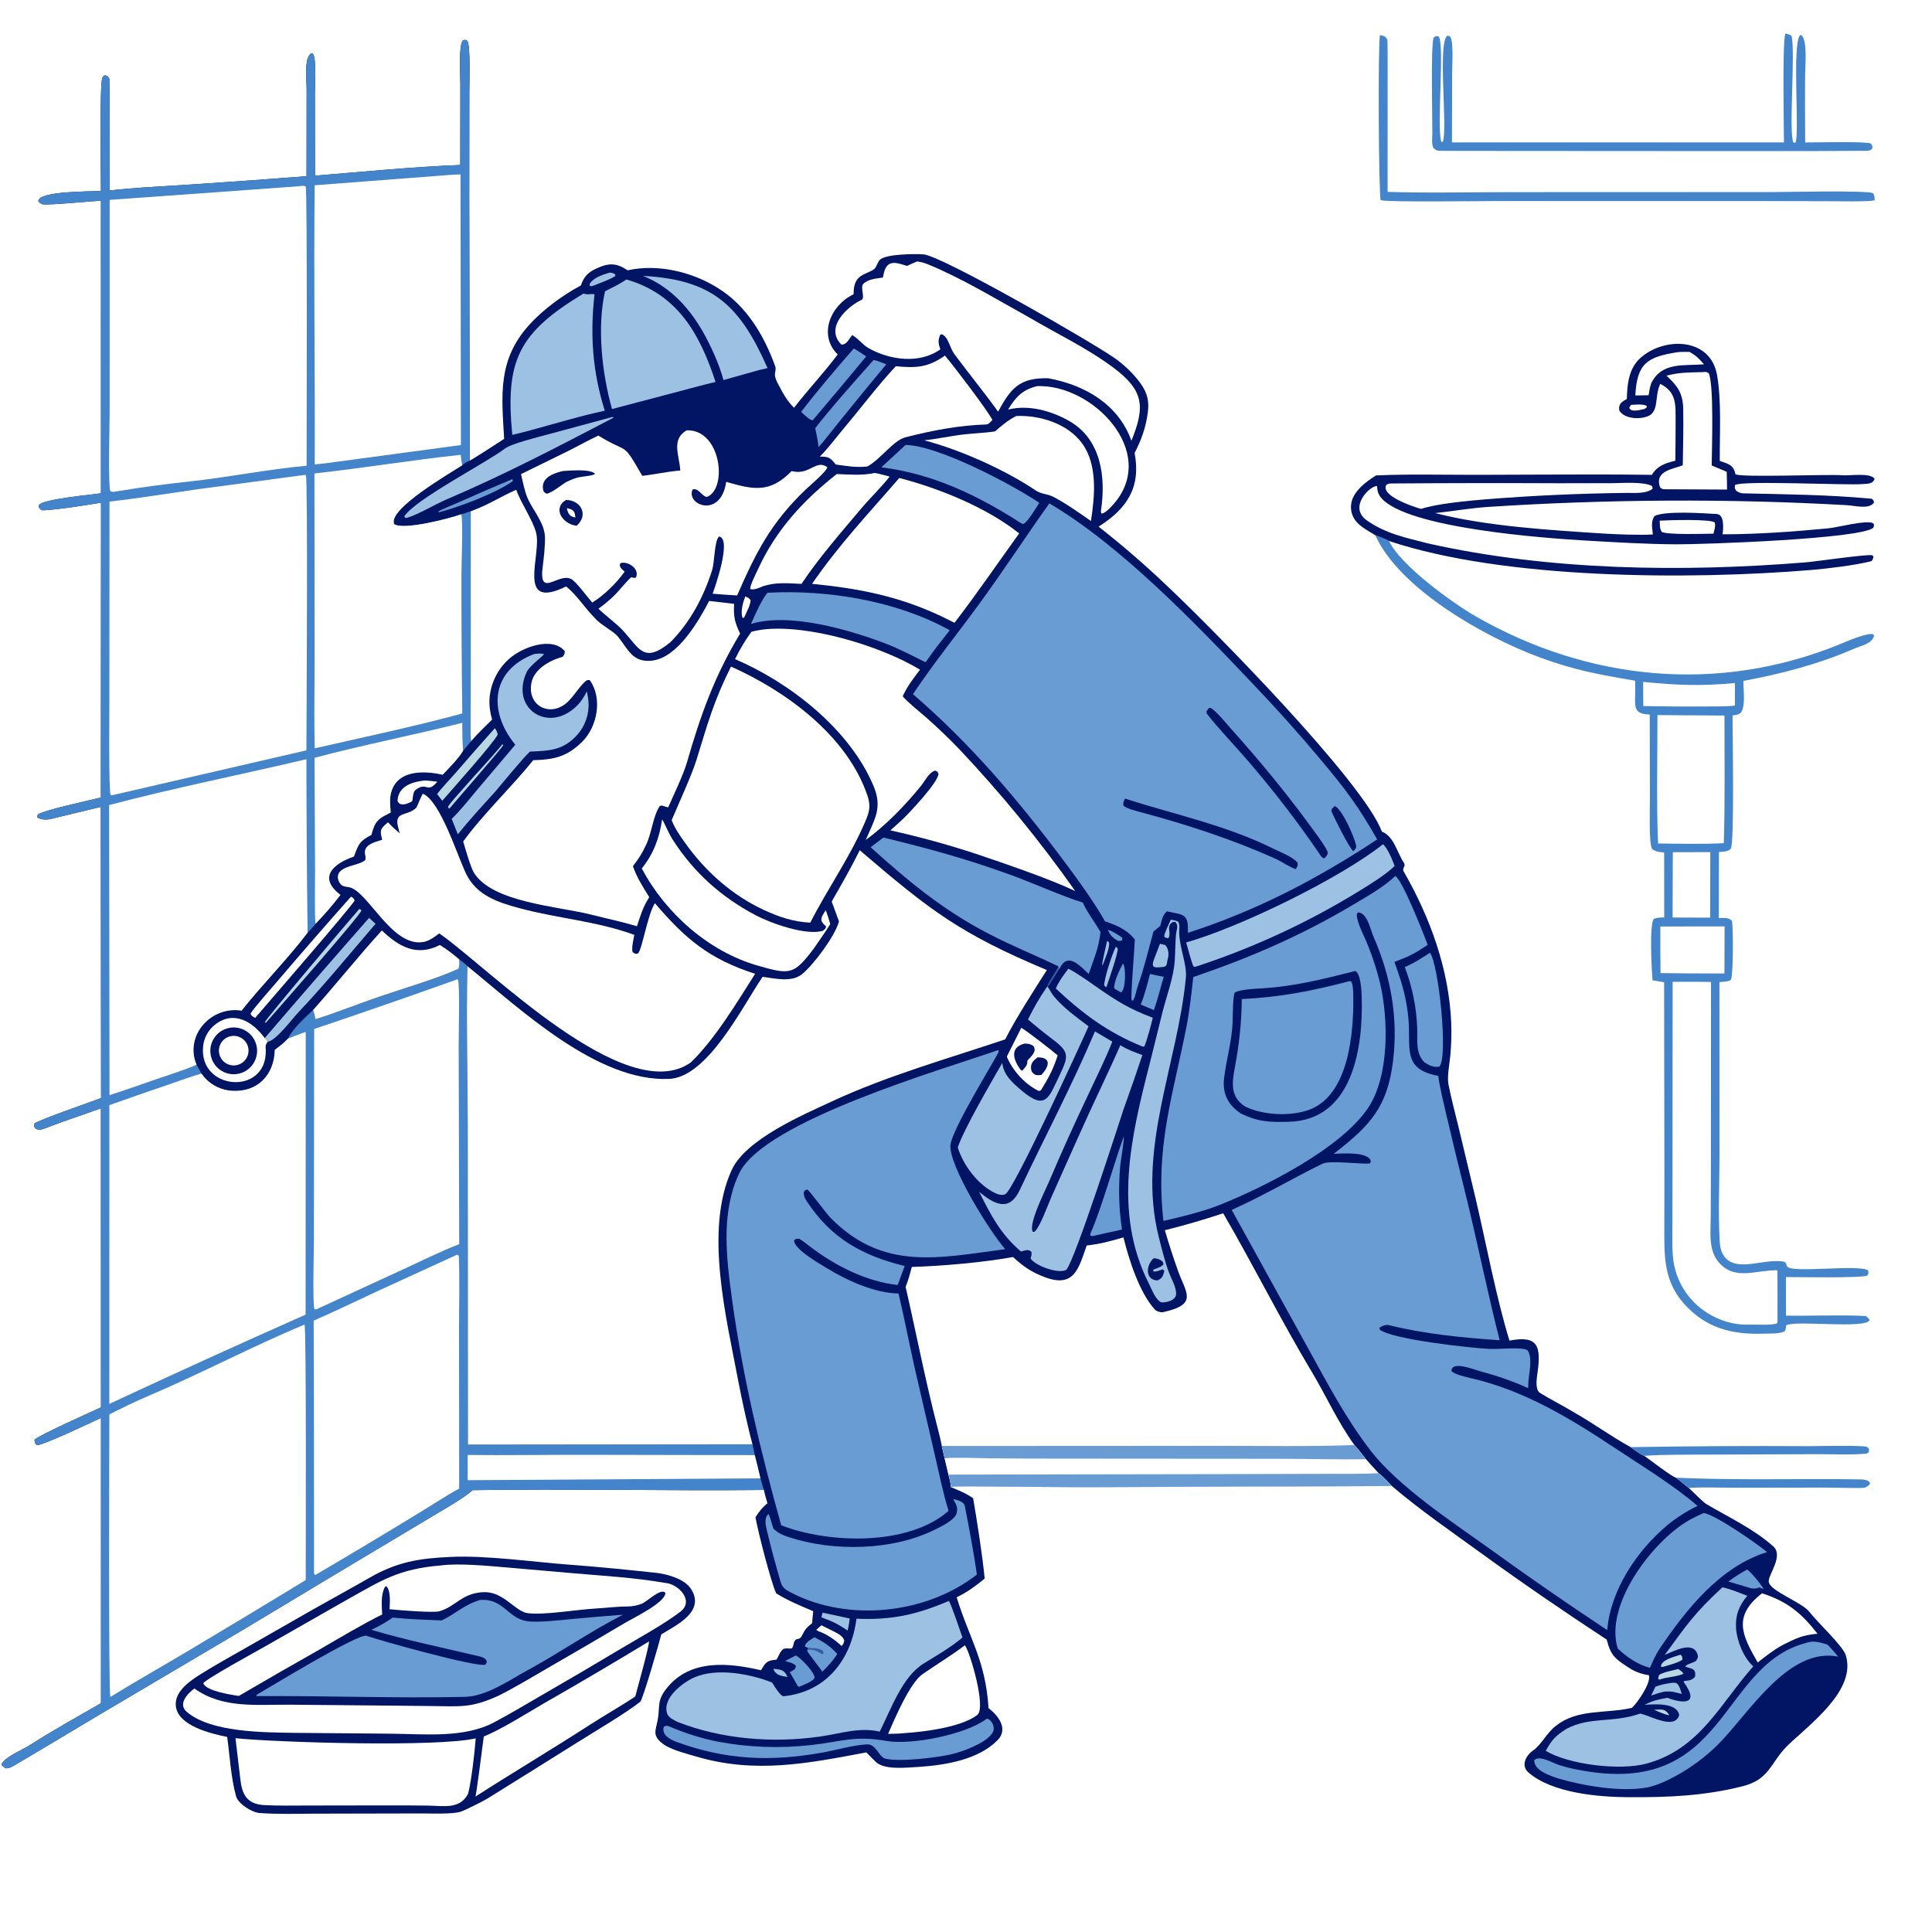 <?xml version="1.0" encoding="utf-8" ?><svg xmlns="http://www.w3.org/2000/svg" xmlns:xlink="http://www.w3.org/1999/xlink" width="1024" height="1024" viewBox="0 0 1024 1024"><path fill="white" d="M0 0L1024 0L1024 1024L0 1024L0 0Z"/><path fill="#021464" d="M243.951 87.449L243.999 44.513C244.007 40.116 242.958 24.077 245.324 21.434C246.986 21.002 246.209 20.91 247.731 21.733C249.485 24.56 248.749 44.534 248.752 49.024L248.71 104.251L248.954 244.204C255.139 240.509 261.16 236.53 267.204 232.606C265.881 209.413 263.642 190.869 280.447 172.254C287.82 164.088 298.123 156.517 307.863 151.299C309.647 146.296 311.771 144.263 316.584 142.09C323.15 139.126 327.066 139.547 332.651 143.276C348.433 139.762 366.464 143.949 380.192 152.482C395.664 161.881 405.038 177.87 411.016 194.51C411.202 195.393 410.972 196.748 410.804 197.596C410.369 199.784 411.773 202.352 412.791 204.271C415.123 208.666 417.264 212.646 420.86 216.13C428.351 206.402 436.607 197.724 444 187.879C433.482 177.531 440.236 161.745 452.41 155.99C452.425 152.945 452.772 149.613 455.036 147.323C457.104 145.231 460.675 144.444 463.114 142.778C464.771 141.648 464.959 138.836 466.598 137.503C470.139 134.623 484.572 134.504 489.373 134.813C499.114 135.439 578.732 181.319 590.954 189.92C595.397 193.077 599.399 196.814 602.852 201.032C607.273 206.486 609.266 211.029 608.406 218.212C607.453 226.171 605.03 233.018 601.367 240.087C604.817 258.282 597.336 269.642 582.255 279.127C595.067 289.158 607.374 299.817 619.13 311.066C642.54 333.13 722.432 414.12 732.446 440.791C738.823 443.244 740.445 451.79 743.966 457.085C745.489 459.374 742.713 460.038 744.123 462.172C758.066 486.406 768.006 513.878 769.17 542.037C769.38 547.742 769.234 553.455 768.732 559.142C768.299 563.97 766.881 570.545 767.742 574.883C769.207 582.264 771.224 589.912 773.024 597.238L782.043 634.965C787.615 658.693 793.013 687.755 800.047 710.55C815.4 707.56 816.76 713.791 814.954 727.304C814.611 729.875 813.452 735.855 815.923 738.083C821.779 741.752 828.123 744.847 834.036 748.456C844.019 754.067 854.467 761.7 864.291 767.011C866.029 768.31 869.504 770.927 871.484 771.621C874.505 773.692 886.119 782.753 888.35 783.222L895.068 788.654C897.199 790.483 902.544 796.099 904.323 797.148C916.162 804.147 929.464 810.332 939.766 819.523C945.636 824.584 936.978 834.788 937.473 838.388C938.164 843.409 955.211 849.225 959.09 854.42C962.677 859.223 976.616 872.233 978.208 877.048C984.419 895.825 958.689 914.228 947.187 925.427C938.16 934.617 937.864 943.099 923.775 946.706C903.396 951.885 884.134 952.678 862.911 952.552C847.242 952.46 822.807 950.409 810.153 939.498C805.91 935.839 808.736 930.389 812.644 927.743C816.79 924.936 820.317 917.782 824.711 914.717C836.212 905.492 851.49 908.399 864.968 905.184C868.044 902.325 875.228 891.846 873.962 887.907C870.343 887.346 866.81 886.176 863.75 884.197C855.899 879.119 853.822 877.64 851.593 869.023C828.88 854.148 806.803 839 784.822 823.059C769.055 811.624 752.535 800.262 737.715 787.623L575.37 788.223L526.3 787.933C521.844 787.903 507.375 787.48 503.968 788.175C508.309 790.049 511.865 791.364 515.776 794.097C517.789 805.691 520.814 825.08 521.893 836.675C516.912 840.771 512.875 843.723 507.055 846.606C513.874 868.809 522.299 879.784 523.951 905.364C529.055 909.194 534.569 916.334 528.817 922.24C518.621 932.71 501.121 935.526 487.191 936.48C480.404 936.816 468.658 938.348 464.017 933.672C462.618 932.263 460.554 930.255 459.166 928.805C428.487 934.588 400.496 940.208 369.527 931.136C363.937 929.498 357.596 927.996 352.467 925.054C345.159 920.088 347.544 917.545 348.629 911.395C349.909 904.134 347.989 901.398 353.602 894.519C366.104 879.201 386.304 881.337 403.323 885.257C405.942 881.039 406.226 880.145 411.569 879.638C412.903 877.5 413.308 875.458 415.231 873.962C417.914 873.194 419.412 874.355 419.974 873.31C421.202 871.029 420.147 870.602 421.922 868.924C423.518 868.572 424.275 868.535 425.058 866.906C426.643 863.61 427.601 862.563 430.44 860.305C430.625 858.218 430.782 856.034 431.025 853.963C424.761 851.345 417.031 848.113 411.389 844.493C408.638 838.658 401.544 811.054 400.431 804.134C402.361 801.218 403.938 799.031 406.757 796.793C406.299 795.083 405.16 791.294 404.895 789.717C353.433 790.241 301.272 788.99 249.829 789.823L250.227 790.056C245.741 794.029 235.536 799.849 229.841 803.248C195.892 823.51 161.901 843.891 128.039 864.276L57.073 906.214C40.912 915.784 24.762 925.602 8.554 935.121C6.888 936.099 4.938 937.36 3.05 937.233C2.326 936.79 0.402 935.672 0.943 934.777C3.29 930.891 11.949 927.398 15.472 925.161C27.958 917.233 40.772 910.059 53.538 902.733L53.535 751.49C48.879 753.712 22.415 766.224 19.572 765.966C18.422 764.895 18.576 764.8 18.251 763.207C19.464 761.199 49.377 747.869 53.532 745.932L53.496 587.4C43.437 591.077 33.209 594.342 23.245 598.264C21.745 598.855 20.372 598.958 18.912 598.237C17.892 596.632 18.144 597.489 18.155 595.565C20.774 593.479 48.084 584.141 53.577 582L53.437 427.664C44.636 429.743 35.815 431.939 27.018 434.039C24.608 434.614 21.762 434.533 19.607 433.14L20.074 431.661C23.693 429.309 47.783 424.129 53.473 422.704L53.556 266.43C43.961 267.96 33.198 269.798 23.433 270.448C21.748 270.561 21.561 270.059 20.734 269.116C20.619 268.522 20.34 268.117 20.757 267.599C23.288 264.449 48.195 262.262 53.522 261.469L53.508 106.419C44.231 106.853 34.473 108.128 25.137 108.353C22.378 108.419 21.918 108.381 20.322 106.725C19.933 101.154 48.494 101.525 53.508 101.232C53.508 92.928 52.762 45.028 54.189 41.468C54.624 40.383 54.837 40.319 55.842 39.868L57.178 40.541C57.437 40.94 57.695 41.337 57.953 41.736C58.279 58.315 58.136 85.382 58.134 100.972C70.903 99.421 86.892 98.723 99.819 97.875C120.714 96.506 141.601 95.014 162.478 93.398L162.524 47.194C162.522 42.583 161.029 30.702 164.961 28.25L165.9 28.578C167.828 31.352 166.901 45.015 166.903 49.182L166.954 93.104C191.274 91.123 219.782 88.344 243.951 87.449Z"/><path fill="#4484CA" d="M243.951 87.449L243.999 44.513C244.007 40.116 242.958 24.077 245.324 21.434C246.986 21.002 246.209 20.91 247.731 21.733C249.485 24.56 248.749 44.534 248.752 49.024L248.71 104.251L248.954 244.204C246.828 245.08 246.71 245.134 244.945 246.629C238.926 250.544 204.987 270.125 208.98 277.854C214.301 281.051 238.139 274.834 244.492 272.574L249.493 270.999L249.503 353.925L249.452 378.841C249.443 382.562 249.257 389.424 249.645 392.915C248.251 394.602 246.846 396.281 245.431 397.951C243.054 401.952 237.957 407.101 234.622 410.617C223.977 408.159 208.986 408.112 206.901 422.048C206.54 424.459 206.917 428.161 207.056 430.668C202.218 433.162 199.423 434.197 197.678 439.662C197.378 440.606 197.094 441.556 196.828 442.51C190.524 445.859 190.161 447.076 187.566 453.974C176.784 457.67 168.21 465.002 180.427 474.321C176.337 479.686 171.93 484.801 167.229 489.639C165.737 491.604 164.79 492.57 163.036 494.323C153.101 507.567 138.592 522.26 128.053 535.64C111.505 533.09 97.711 549.176 104.17 564.323L106.793 569.03C107.323 569.778 107.9 570.564 108.516 571.242C112.29 575.386 117.546 577.876 123.143 578.169C136.656 578.902 145.357 569.618 145.648 556.467C148.217 554.479 150.442 552.89 152.63 550.475C155.38 544.954 161.448 539.637 165.935 535.332C166.433 536.623 166.903 538.819 167.254 540.221C177.999 536.815 190.266 531.956 201.205 528.208C213.288 524.068 231.648 518.696 242.946 513.513C243.74 512.063 243.462 510.211 243.406 508.488C244.736 509.498 246.683 510.848 247.735 512.07C247.073 539.639 247.876 569.575 247.914 597.415L247.996 765.667L398.839 765.503L400.057 771.242C401.052 775.312 402.123 779.472 403.034 783.552C403.61 785.524 404.211 787.809 404.895 789.717C353.433 790.241 301.272 788.99 249.829 789.823L250.227 790.056C245.741 794.029 235.536 799.849 229.841 803.248C195.892 823.51 161.901 843.891 128.039 864.276L57.073 906.214C40.912 915.784 24.762 925.602 8.554 935.121C6.888 936.099 4.938 937.36 3.05 937.233C2.326 936.79 0.402 935.672 0.943 934.777C3.29 930.891 11.949 927.398 15.472 925.161C27.958 917.233 40.772 910.059 53.538 902.733L53.535 751.49C48.879 753.712 22.415 766.224 19.572 765.966C18.422 764.895 18.576 764.8 18.251 763.207C19.464 761.199 49.377 747.869 53.532 745.932L53.496 587.4C43.437 591.077 33.209 594.342 23.245 598.264C21.745 598.855 20.372 598.958 18.912 598.237C17.892 596.632 18.144 597.489 18.155 595.565C20.774 593.479 48.084 584.141 53.577 582L53.437 427.664C44.636 429.743 35.815 431.939 27.018 434.039C24.608 434.614 21.762 434.533 19.607 433.14L20.074 431.661C23.693 429.309 47.783 424.129 53.473 422.704L53.556 266.43C43.961 267.96 33.198 269.798 23.433 270.448C21.748 270.561 21.561 270.059 20.734 269.116C20.619 268.522 20.34 268.117 20.757 267.599C23.288 264.449 48.195 262.262 53.522 261.469L53.508 106.419C44.231 106.853 34.473 108.128 25.137 108.353C22.378 108.419 21.918 108.381 20.322 106.725C19.933 101.154 48.494 101.525 53.508 101.232C53.508 92.928 52.762 45.028 54.189 41.468C54.624 40.383 54.837 40.319 55.842 39.868L57.178 40.541C57.437 40.94 57.695 41.337 57.953 41.736C58.279 58.315 58.136 85.382 58.134 100.972C70.903 99.421 86.892 98.723 99.819 97.875C120.714 96.506 141.601 95.014 162.478 93.398L162.524 47.194C162.522 42.583 161.029 30.702 164.961 28.25L165.9 28.578C167.828 31.352 166.901 45.015 166.903 49.182L166.954 93.104C191.274 91.123 219.782 88.344 243.951 87.449Z"/><path fill="white" d="M152.63 550.475C155.641 549.321 159.023 547.939 162.043 546.922L161.976 696.782C127.144 712.213 92.465 727.987 57.945 744.103L57.961 585.74C68.634 581.948 79.335 578.233 90.062 574.594C94.966 572.924 101.901 570.326 106.793 569.03C107.323 569.778 107.9 570.564 108.516 571.242C112.29 575.386 117.546 577.876 123.143 578.169C136.656 578.902 145.357 569.618 145.648 556.467C148.217 554.479 150.442 552.89 152.63 550.475Z"/><path fill="white" d="M57.833 426.707C90.689 417.965 128.746 410.338 162.414 402.396C162.422 433.039 162.63 463.682 163.036 494.323C153.101 507.567 138.592 522.26 128.053 535.64C111.505 533.09 97.711 549.176 104.17 564.323C98.778 566.818 88.902 569.903 83.172 571.884C74.931 574.734 66.319 577.817 58.044 580.443L57.833 426.707Z"/><path fill="white" d="M166.663 250.94C192.369 248.124 218.251 243.83 244.198 241.06C244.386 243.009 244.641 244.693 244.945 246.629C238.926 250.544 204.987 270.125 208.98 277.854C214.301 281.051 238.139 274.834 244.492 272.574C245.485 276.365 244.579 298.587 244.574 304.504C244.552 329.05 244.699 353.596 245.015 378.141C220.779 384.813 191.614 390.97 166.838 396.619C166.382 381.134 166.776 363.782 166.748 348.169L166.663 250.94Z"/><path fill="white" d="M166.702 401.66C192.173 394.874 219.089 389.622 245.013 383.104C245.017 388.319 245.053 392.715 245.431 397.951C243.054 401.952 237.957 407.101 234.622 410.617C223.977 408.159 208.986 408.112 206.901 422.048C206.54 424.459 206.917 428.161 207.056 430.668C202.218 433.162 199.423 434.197 197.678 439.662C197.378 440.606 197.094 441.556 196.828 442.51C190.524 445.859 190.161 447.076 187.566 453.974C176.784 457.67 168.21 465.002 180.427 474.321C176.337 479.686 171.93 484.801 167.229 489.639C166.678 485.454 167.003 466.867 166.988 461.561L166.702 401.66Z"/><path fill="white" d="M247.87 771.154C267.855 771.398 288.353 771.059 308.396 771.072L400.057 771.242C401.052 775.312 402.123 779.472 403.034 783.552L247.875 784.533L247.87 771.154Z"/><path fill="white" d="M158.538 98.712C160.019 98.504 160.622 98.284 162.028 98.814C162.931 100.526 162.502 234.911 162.504 246.856C142.191 248.66 121.175 252.948 100.769 255.155C88.466 256.486 75.082 258.212 62.883 260.274C60.748 260.552 60.048 261.031 58.431 260.286C57.265 255.888 58.099 224.723 58.112 218.369L58.126 105.944L158.538 98.712Z"/><path fill="white" d="M161.342 251.735L162.121 251.739C163.256 254.378 162.422 385.531 162.41 397.698L59.611 421.448L58.666 421.495C57.533 419.907 57.976 377.213 57.97 371.118L58.036 265.856C73.016 264.159 88.848 261.567 103.811 259.442L161.342 251.735Z"/><path fill="white" d="M161.412 702.052C162.413 703.697 162.04 823.43 162.042 837.465C141.505 849.987 120.903 862.4 100.236 874.704C86.44 882.931 72.086 891.025 58.494 899.413C57.474 897.27 57.918 763.398 57.965 749.66C64.618 746.286 71.74 742.809 78.615 739.886C106.33 728.102 133.679 713.584 161.412 702.052Z"/><path fill="white" d="M237.341 92.795C239.511 92.588 241.886 92.531 244.079 92.43L244.298 235.89L171.944 245.627L166.815 246.137C167.01 196.917 166.237 147.401 166.798 98.195L237.341 92.795Z"/><path fill="white" d="M242.414 519.055L242.765 519.31C243.739 522.384 243.089 548.247 243.104 554.249L243.387 659.438C234.464 662.828 222.378 668.733 213.508 672.854L167.545 694.022L166.621 693.866C165.604 689.998 166.381 662.905 166.384 657.162L166.51 545.38C191.893 536.841 217.195 528.065 242.414 519.055Z"/><path fill="white" d="M242.279 664.995L243.175 665.61C243.714 677.057 243.268 692.637 243.303 704.51L243.374 788.981C237.591 792.019 227.626 798.547 221.71 802.103C203.652 813.125 185.5 823.991 167.254 834.701L166.914 834.76C166.758 834.521 166.603 834.282 166.447 834.043C166.457 795.678 166.439 735.795 166.243 699.968C177.669 695.023 188.239 689.819 199.51 684.594L242.279 664.995Z"/><path fill="white" d="M455.696 450.648C493.284 482.846 508.986 494.891 554.858 514.145C548.385 524.277 537.996 540.43 532.787 550.882C502.304 561.149 470.159 570.167 441.091 583.683C425.265 591.042 395.279 603.858 387.823 620.114C373.125 652.159 385.108 698.931 391.378 732.376C393.089 741.381 396.546 757.261 398.839 765.503L247.996 765.667L247.914 597.415C247.876 569.575 247.073 539.639 247.735 512.07C275.554 534.649 316.323 573.385 354.517 571.855C375.035 571.034 393.27 533.821 404.187 517.745C410.916 518.609 419.579 520.801 425.1 516.317C431.4 511.201 442.814 495.727 444.671 488.341L440.821 477.85C446.211 468.4 450.813 460.401 455.696 450.648Z"/><path fill="white" d="M617.39 652.04C628.821 649.18 636.993 646.768 648.32 643.057C664.422 670.737 678.817 699.662 695.313 727.193C703.074 740.148 708.929 753.534 717.867 765.901C720.123 768.492 721.859 770.688 723.937 773.43C726.096 775.82 728.451 778.55 730.663 780.844C733.265 782.8 735.447 785.266 737.715 787.623L575.37 788.223L526.3 787.933C521.844 787.903 507.375 787.48 503.968 788.175C504.076 786.358 503.183 783.438 502.717 781.563L500.689 772.951L499.178 766.401C498.59 763.15 497.574 759.231 496.739 756.002C490.411 731.527 485.651 706.7 479.995 682.103C481.463 678.334 482.232 675.439 483.287 671.509C499.258 671.024 520.938 669.15 536.919 666.254C542.446 671.338 546.856 674.362 553.906 676.978C569.563 682.785 571.748 672.018 575.973 660.12C583.628 659.279 588.112 657.944 595.454 655.834C598.234 667.109 603.718 684.859 612.096 694.108C613.247 695.164 615.228 695.745 616.739 695.407C635.183 691.281 628.557 685.256 624.333 673.49C621.822 666.405 619.507 659.253 617.39 652.04Z"/><path fill="white" d="M717.867 765.901C720.123 768.492 721.859 770.688 723.937 773.43C726.096 775.82 728.451 778.55 730.663 780.844C733.265 782.8 735.447 785.266 737.715 787.623L575.37 788.223L526.3 787.933C521.844 787.903 507.375 787.48 503.968 788.175C504.076 786.358 503.183 783.438 502.717 781.563L500.689 772.951L499.178 766.401L643.492 766.326C667.049 766.279 694.428 766.808 717.867 765.901Z"/><path fill="#6A9CD4" d="M730.663 780.844C733.265 782.8 735.447 785.266 737.715 787.623L575.37 788.223L526.3 787.933C521.844 787.903 507.375 787.48 503.968 788.175C504.076 786.358 503.183 783.438 502.717 781.563L651.206 781.308L701.925 781.17C711.119 781.13 721.599 781.3 730.663 780.844Z"/><path fill="#6A9CD4" d="M717.867 765.901C720.123 768.492 721.859 770.688 723.937 773.43C709.157 773.651 693.521 773.189 678.63 773.188L559.197 773.102C547.082 773.12 534.967 773.052 522.853 772.9C518.184 772.83 504.868 772.331 500.689 772.951L499.178 766.401L643.492 766.326C667.049 766.279 694.428 766.808 717.867 765.901Z"/><path fill="white" d="M249.493 270.999C259.659 267.233 264.809 263.451 273.591 259.585C276.475 267.367 282.194 275.211 284.13 282.27C287.321 293.899 273.1 323.982 300.047 310.836C305.951 315.557 309.919 322.301 315.316 327.603C318.025 330.994 325.062 334.453 327.45 337.338C332.802 343.806 335.183 351.517 345.836 350.118C359.377 348.339 370.397 328.962 375.876 318.503C380.277 319.048 384.683 319.564 389.091 320.049C388.743 326.904 389.342 329.574 392.263 335.826C378.597 358.58 371.466 378.622 364.124 403.978C362.156 410.775 357.157 421.072 354.185 427.864C352.379 427.755 350.34 426.189 349.507 427.486C346.073 432.84 345.426 441.555 342.44 447.798C339.808 453.3 338.838 454.514 335.456 459.11C337.707 465.372 340.633 469.874 344.109 475.495C340.671 481.033 339.662 484.665 337.604 490.93C328.593 488.265 322.404 487.09 313.484 484.815C295.824 480.313 260.833 478.384 251.133 462.47C249.451 459.711 246.498 449.401 245.507 446.012C255.374 432.234 271.635 416.608 282.629 402.918C293.318 402.639 300.481 401.25 308.71 393.003C316.473 385.223 319.473 370.363 312.732 360.7C312.377 360.191 311.657 360.49 311 360.571C307.971 362.634 304.73 368.196 301.377 371.568C292.135 380.865 279.045 374.296 281.727 361.683C283.221 354.658 291.2 350.054 298.211 348.108C299.275 346.726 299.271 346.851 299.318 345.119C292.596 337.143 276.906 343.03 270.132 348.953C263.834 354.402 259.984 362.149 259.446 370.46C259.227 374.235 259.81 377.768 260.821 381.403C257.2 385.001 252.898 389.063 249.645 392.915C249.257 389.424 249.443 382.562 249.452 378.841L249.503 353.925L249.493 270.999Z"/><path fill="white" d="M202.388 493.153C211.386 501.736 220.778 507.182 233.142 500.868C236.971 503.236 240.013 505.565 243.406 508.488C243.462 510.211 243.74 512.063 242.946 513.513C231.648 518.696 213.288 524.068 201.205 528.208C190.266 531.956 177.999 536.815 167.254 540.221C166.903 538.819 166.433 536.623 165.935 535.332C178.322 521.432 189.94 506.827 202.388 493.153Z"/><path fill="#6A9CD4" d="M739.526 464.319C743.222 466.158 754.635 495.128 756.678 500.767C749.391 505.701 747.161 506.726 739.079 509.842C741.695 517.212 743.838 523.317 745.253 531.067C745.927 534.618 746.388 538.206 746.633 541.812C747.507 556.499 743.789 566.836 762.319 570.234C762.888 575.405 765.178 584.712 766.396 590.075C769.779 604.514 773.277 618.927 776.888 633.311C783.176 659.041 788.302 684.642 794.851 710.36C774.759 708.93 755.528 707.152 735.982 702.308C734.582 701.961 732.255 702.822 731.153 703.768L731.235 704.64C736.979 709.821 780.183 714.605 789.823 714.967C794.807 715.155 806.246 713.86 809.546 715.572C812.753 720.029 809.993 728.387 809.97 734.864L809.971 735.748C801.487 731.894 792.957 729.028 783.973 726.623C781.296 725.906 769.341 721.013 769.302 726.683C770.659 728.382 777.072 729.88 779.348 730.394C807.667 736.818 832.272 751.786 856.19 767.656C870.384 777.073 886.837 787.048 899.72 798.156C893.915 800.946 888.473 804.434 883.515 808.545C867.593 821.983 853.573 842.707 851.872 863.986C830.24 849.695 808.922 834.935 787.932 819.716C768.483 805.862 741.301 787.799 726.713 769.22C712.898 751.212 703.998 733.884 693.01 714.068L652.833 641.272C669.517 633.833 684.747 624.729 700.957 616.785C704.76 614.922 720.685 617.06 725.945 616.687L726.588 615.707C725.938 610.233 710.965 611.337 706.886 611.573L707.929 610.759C726.3 596.378 735.428 586.669 738.374 562.092C741.103 539.337 737.167 517.403 728.004 496.503C726.338 492.703 724.848 484.068 719.902 483.556L719.217 484.178C718.603 487.658 722.483 494.973 723.958 498.514C727.097 505.872 729.618 513.478 731.497 521.254C735.907 540.255 736.476 570.34 725.059 587.299C710.669 608.674 670.721 628.897 646.631 638.558C637.402 642.259 626.06 644.955 616.642 647.102C612.306 608.358 621.24 582.413 628.722 544.876C630.447 536.218 631.508 526.638 632.455 517.862C662.735 507.532 690.025 495.765 717.572 479.288C724.962 474.868 733.302 470.241 739.526 464.319Z"/><path fill="#021464" d="M718.377 514.622C721.199 516.112 721.64 525.137 721.731 528.146C722.551 554.984 717.227 593.95 682.721 594.591C672.57 594.78 667.102 594.694 657.656 590.174C651.078 585.74 647.866 579.966 648.762 571.8C649.877 561.628 652.94 552.094 653.306 541.741C653.414 538.686 653.383 528.164 654.447 526.079C656.856 524.484 665.199 524.045 668.348 523.868C685.847 522.887 701.497 518.91 718.377 514.622Z"/><path fill="#6A9CD4" d="M715.129 520.066L716.001 520.087C717.268 521.387 717.251 526.316 717.273 528.343C717.481 547.319 714.956 580.089 694.241 588.066C684.411 591.851 669.501 591.188 659.936 586.477C652.173 581.49 652.905 574.206 654.417 566.169C656.76 553.714 658.073 542.186 658.172 529.507C678.261 528.603 695.778 525.167 715.129 520.066Z"/><path fill="#6A9CD4" d="M556.165 266.819C593.397 288.606 633.657 330.373 663.379 361.77C676.166 375.109 688.493 388.881 700.338 403.062C712.899 417.974 720.269 427.757 729.916 444.917C698.257 465.853 665.83 482.76 629.604 494.418C629.912 484.239 627.786 485.039 618.514 483.03C616.189 484.862 615.726 487.89 614.988 490.707L611.358 493.71C608.701 503.501 606.388 513.177 602.993 522.813C602.019 525.576 602.118 527.382 600.62 530.198L599.808 530.263C599.115 529.136 601.395 501.989 601.484 497.999C597.548 492.831 591.686 490.274 585.675 488.346C580.443 478.832 570.711 465.434 564.141 456.66C539.777 424.121 514.721 394.512 483.894 367.928C494.201 352.4 507.608 335.698 518.785 320.399C531.755 302.646 543.54 284.554 556.165 266.819Z"/><path fill="#021464" d="M596.266 423.277C622.72 431.757 649.862 437.362 675.074 449.888C679.052 451.864 684.677 453.875 687.679 457.111C688.02 458.859 687.717 458.658 686.878 460.66C684.319 460.088 678.92 456.444 676.163 455.205C653.348 444.956 629.379 437.136 605.244 430.649C602.935 430.028 596.935 428.626 595.455 426.96C595.066 425.549 595.672 424.675 596.266 423.277Z"/><path fill="#021464" d="M640.854 375.199C641.119 375.224 641.873 375.279 642.038 375.387C644.974 377.322 650.026 383.526 652.332 386.1C666.994 402.47 681.062 419.39 694.031 437.123C696.645 440.697 702.156 447.876 703.792 451.748C703.508 453.652 703.46 453.182 701.996 454.911C700.318 454.676 699.886 453.34 698.856 451.832C687.284 434.965 674.789 418.751 661.428 403.263C654.844 395.561 645.448 385.789 639.561 378.182C639.423 376.469 639.48 377.003 640.854 375.199Z"/><path fill="#021464" d="M707.499 427.24C711.403 428.964 717.781 443.408 718.748 448.03C719.068 449.559 718.177 450.155 717.287 451.149C715.175 449.645 707.008 433.133 705.66 430.005C705.868 428.276 705.865 428.783 707.499 427.24Z"/><path fill="#6A9CD4" d="M529.014 556.577C529.139 556.785 529.36 556.96 529.387 557.201C529.52 558.391 504.196 598.619 503.739 607.145C503.138 618.358 524.782 653.027 532.787 662.091C497.598 666.695 468.092 673.819 440.199 645.471C437.925 643.16 428.937 630.911 427.938 630.487C426.411 630.892 427.032 630.491 426.044 631.782C425.853 633.419 426.53 635.088 427.419 636.443C440.707 656.68 457.168 665.456 479.488 671.038L475.777 681.066C458.989 679.244 442.25 670.664 428.949 660.406C427.139 659.01 425.603 657.761 423.642 656.545C421.417 656.736 422.203 656.264 420.877 657.445C420.654 662.026 434.754 670.002 438.297 672.176C448.915 678.691 463.602 685.38 476.241 685.598C479.29 698.289 481.791 711.785 484.725 724.663L495.597 771.746C497.697 780.832 499.991 792.028 502.766 800.787C481.351 819.566 439.199 818.185 414.068 808.446C403.25 769.77 393.606 729.381 388.116 689.585C386.451 677.517 384.798 664.983 385.112 652.778C385.384 642.213 387.25 631.262 391.902 621.695C405.331 594.077 499.278 566.982 529.014 556.577Z"/><path fill="white" d="M224.102 420.688C233.448 424.507 242.531 453.897 247.108 463.238C252.684 474.619 263.928 478.269 275.155 481.309C295.301 486.764 316.619 488.263 336.208 495.501C335.791 497.72 334.585 502.814 335.319 504.645C337.049 505.749 336.144 505.539 338.103 505.406C340.292 503.574 343.156 484.979 347.091 478.698C363.175 497.516 375.761 508.291 400.229 516.13C390.917 530.902 378.654 551.159 366.125 563.124C331.823 587.463 258.527 512.535 233.225 495.012C233.077 494.926 232.93 494.841 232.782 494.755C230.287 496.589 227.724 498.625 224.618 499.233C207.703 502.544 194.774 471.623 184.714 470.189C183.495 470.015 182.197 469.954 181.159 469.204C180.143 468.469 179.252 466.812 179.108 465.544C178.307 458.487 190.767 459.145 193.693 455.669C193.737 454.941 193.813 454.175 193.619 453.472C192.073 447.867 198.102 446.496 202.553 445.085C201.219 439.757 201.529 439.395 205.661 435.806C207.908 438.302 209.322 439.5 211.866 441.672C211.542 440.532 211.237 439.387 210.951 438.237C208.87 429.705 215.873 432.856 220.652 428.094C220.965 427.782 222.999 422.465 224.102 420.688Z"/><path fill="white" d="M363.949 228.078C382.149 227.438 385.836 258.949 374.713 263.399C371.809 263.041 370.386 258.499 367.104 259.417C363.315 267.607 382.043 275.114 384.893 255.398C399.55 259.633 408.111 261.402 419.575 249.69L420.513 249.871C429.323 251.626 432.562 243.355 438.484 247.608C438.565 249.488 428.952 257.623 426.82 259.666C408.502 277.218 400.521 293.08 390.699 315.605C386.368 315.36 382.041 315.05 377.719 314.673C379.02 310.998 388.002 285.569 381.141 284.356C378.578 286.468 378.851 297.657 377.411 302.243C372.977 316.362 365.712 330.008 355.251 340.445C341.333 351.778 339.127 344.087 330.33 334.357C327.338 331.047 320.807 326.126 317.172 322.631C320.399 320.342 323.424 317.783 326.216 314.981C327.842 313.318 333.32 306.691 334.609 305.956C335.827 306.262 335.831 306.352 337.047 306.16C339.314 301.4 332.522 297.135 328.797 298.507L328.473 299.565C328.827 301.172 329.408 301.465 330.644 302.569L331.084 302.955C326.799 309.033 320.249 315.442 313.912 319.382C311.163 316.32 305.349 308.182 302.677 306.853C295.704 303.385 285.232 317.751 287.716 299.725C288.274 295.678 288.951 289.003 288.842 284.691C288.652 277.174 282.492 270.633 279.628 264C278.012 260.228 277.094 255.399 276.161 251.284L301.666 238.78C306.914 236.145 311.824 233.324 317.171 230.867C333.554 241.037 329.421 233.109 340.427 252.218C347.268 251.443 353.184 250.002 360.555 249.374C360.135 241.434 355.542 232.896 363.949 228.078Z"/><path fill="#021464" d="M298.475 249.637C302.36 249.44 312.881 248.391 315.497 251.189C313.349 252.446 308.388 252.421 305.633 253.264C303.38 253.953 302.109 254.553 299.989 255.544C296.917 257.543 293.164 260.71 289.851 261.71C288.81 261.222 288.136 260.883 287.877 259.605C286.486 252.733 294.491 250.55 298.475 249.637Z"/><path fill="#021464" d="M299.99 264.986C307.638 265.011 312.265 272.725 305.635 278.656C298.282 277.874 292.573 269.502 299.99 264.986Z"/><path fill="white" d="M300.446 269.344C303.973 270.042 304.668 270.908 304.94 274.278C301.921 273.868 300.949 272.058 300.446 269.344Z"/><path fill="white" d="M387.441 353.3C416.641 366.278 448.808 389.871 459.639 421.308C462 428.16 460.379 431.44 457.64 437.632C449.75 455.464 438.214 471.776 429.477 489.016C420.649 488.616 413.029 486.078 405.048 482.391C388.105 474.563 373.915 461.911 363.13 446.779C360.537 443.14 357.532 438.899 355.997 434.669C359.397 426.681 366.748 410.524 369.1 402.918C375.219 383.134 378.219 371.764 387.441 353.3Z"/><path fill="white" d="M404.331 333.662C428.332 330.806 466.493 342.183 487.631 354.943C483.983 359.759 480.973 363.558 478.455 369.044C480.929 372.095 487.587 377.361 490.876 380.265C496.851 385.538 502.615 391.045 508.155 396.774C530.513 420.424 551.141 445.651 569.88 472.26C555.109 465.349 532.397 457.677 516.925 452.439C502.137 447.595 487.12 443.481 471.929 440.11C474.028 438.271 476.099 436.399 478.141 434.495C481.997 430.889 497.268 414.635 497.418 410.139C496.495 408.518 497.146 409.01 495.521 408.462C492.289 409.521 490.269 413.871 488.165 416.494C480.177 426.451 469.158 437.801 458.874 445.17C463.692 433.899 467.9 428.172 462.897 416.366C450.212 386.428 418.754 361.855 389.587 349.346C392.043 344.277 394.941 339.435 398.247 334.874C400.366 334.265 402.168 334.015 404.331 333.662Z"/><path fill="white" d="M486.121 138.565C488.281 138.885 489.861 139.282 491.883 140.116C510.368 147.746 527.684 158.4 545.211 168.091C560.081 176.864 576.048 184.378 589.922 194.713C606.39 206.98 606.992 215.518 599.675 233.612C592.75 214.244 574.981 204.056 555.635 200.491C540.514 200.095 535.732 205.711 529.012 218.193C521.731 208.051 513.526 198.042 506.054 187.981C503.017 183.892 502.879 178.697 499.035 177.109L498.234 177.584C497.098 180.757 497.298 181.994 498.391 185.155C487.602 192.982 471.569 190.987 460.112 184.38C457.271 182.741 455.138 179.621 451.698 177.596C449.987 179.658 448.684 182.91 445.91 182.608C436.847 173.381 449.43 162.279 456.719 158.881C458.604 158.002 455.825 152.103 457.559 150.439C460.231 147.874 464.469 147.642 467.936 147.113L468.413 144.964C470.088 137.269 475.127 139.175 480.77 140.956C482.421 140.087 484.389 139.305 486.121 138.565Z"/><path fill="#9DC1E3" d="M502.916 848.544C504.182 850.242 509.147 865.157 510.132 867.93C503.864 873.203 496.366 877.483 489.428 881.788C478.275 888.707 472.314 905.734 466.27 917.793C455.21 915.293 445.752 918.847 434.422 920.441C409.451 923.952 382.597 921.867 359.032 912.621C357.079 911.637 354.402 910.444 353.639 908.276C350.772 900.131 361.894 891.668 368.295 888.938C380.175 883.871 397.868 887.256 409.194 891.769C410.144 893.194 413.659 899.234 415.403 899.048C438.599 896.58 451.27 878.995 453.946 857.938C472.466 858.798 485.824 855.809 502.916 848.544Z"/><path fill="white" d="M476.633 253.338C497.728 258.798 523.079 269.034 540.191 282.73C528.702 298.582 517.853 314.603 505.908 330.095L498.668 326.518C475.886 315.861 455.16 311.892 430.397 309.44C444.735 288.608 460.314 272.254 476.633 253.338Z"/><path fill="#9DC1E3" d="M580.354 546.674C583.437 548.451 586.502 550.258 589.549 552.096C586.14 560.878 580.601 571.965 576.555 580.664C569.36 595.802 562.477 611.086 555.908 626.506C553.843 631.311 545.031 648.566 547.363 652.85L548.229 652.911C551.135 650.6 555.172 639.206 556.918 635.262L571.217 603.25C578.529 586.719 586.54 570.489 593.804 553.992C597.253 556.22 601.648 557.809 605.483 559.196C602.262 568.873 598.919 578.51 595.455 588.102C592.014 598.553 570.214 666.455 565.238 672.981C561.116 675.454 548.721 670.921 546.239 667.017C546.635 665.542 546.925 664.942 546.644 663.428L545.554 662.685C543.854 662.423 543.352 662.696 541.716 663.176L541.156 663.344C530.406 654.221 525.24 644.134 518.966 631.699C527.007 638.324 534.926 642.553 540.452 630.811C553.644 602.783 568.288 575.216 580.354 546.674Z"/><path fill="#6A9CD4" d="M505.224 794.533C507.273 795.007 510.912 795.84 511.368 798.187C513.661 810.012 516.053 822.623 517.784 834.521C490.921 855.579 449.378 859.846 419.191 844.067C416.165 842.485 414.669 841.551 413.694 838.262C411.089 829.269 408.576 820.131 406.432 811.01C405.804 808.34 404.925 804.333 407.302 802.461C408.085 803.514 409.203 808.334 409.95 810.276C412.504 812.639 414.794 813.647 418.096 814.727C441.676 822.444 472.769 821.937 495.189 810.901C498.625 809.21 506.179 805.686 507.09 801.903C507.843 798.773 506.639 797.151 505.224 794.533Z"/><path fill="#6A9CD4" d="M468.216 443.92C492.667 449.881 511.391 454.958 535.385 463.601C546.164 467.483 564.171 475.486 573.938 478.384C575.259 482.014 580.915 489.851 583.291 493.955C582.469 502.265 579.727 508.292 577.038 516.209C573.316 512.86 566.888 505.116 562.567 511.67C562.116 512.367 561.683 513.076 561.268 513.795L560.97 512.163C548.682 506.284 536.708 501.472 524.443 495.137C499.779 482.398 481.79 467.334 461.461 449.064L468.216 443.92Z"/><path fill="#9DC1E3" d="M912.906 841.332C916.2 841.843 922.721 844.526 926.081 845.83C921.702 851.045 919.675 856.226 920.151 863.194C920.599 869.752 924.277 878.899 929.293 883.201C911.961 902.585 901.198 927.01 872.653 934.756C858.636 938.561 831.491 935.319 819.275 927.975C822.673 921.853 824.436 920.132 830.136 916.385C842.908 909.634 854.547 913.408 869.334 908.227C875.045 909.438 887.625 917.022 890.034 909.014C888.717 902.145 876.8 903.339 871.651 903.571C876.528 901.184 878.51 900.864 883.737 899.869C892.564 903.216 900.7 903.18 892.728 891.992L892.308 891.411C893.097 890.103 895.741 891.824 898.402 888.702C899.087 883.889 896.28 884.675 893.14 883.28C894.454 881.796 896.341 881.81 898.872 880.359C899.499 879.405 900.166 878.575 899.827 877.276C897.725 869.221 887.233 875.154 882.323 877.152C894.016 861.2 898.11 854.96 912.906 841.332Z"/><path fill="#6A9CD4" d="M902.887 801.956C908.262 802.222 931.705 818.424 936.562 822.65C911.622 830.371 893.665 853.109 879.509 874.013C877.232 877.727 876.268 879.931 874.519 883.971C868.249 882.447 862.032 878.155 857.426 873.732C850.246 850.602 875.78 817.122 894.766 806.02C897.308 804.534 900.2 803.184 902.887 801.956Z"/><path fill="#9DC1E3" d="M331.995 148.127C359.009 155.908 370.9 176.819 379.256 202.447C372.119 204.099 364.488 206.247 357.36 208.114L324.38 216.795C319.067 197.926 316.358 173.413 320.685 154.371C324.538 152.429 328.458 150.593 331.995 148.127Z"/><path fill="white" d="M500.84 188.455C504.88 193.194 523.681 217.745 525.993 222.612C525.094 223.5 524.037 224.945 522.797 224.977C508.531 225.353 493.706 228.237 479.898 231.782C473.405 233.449 466.731 243.476 459.709 247.241C454.025 247.934 448.63 246.979 442.996 246.211C442.537 245.642 442.064 245.083 441.577 244.537C439.311 241.984 437.987 242.153 434.535 241.983C438.849 237.705 442.7 232.451 446.637 227.773C455.974 216.679 464.937 204.715 474.782 194.101C485.487 195.145 491.861 194.821 500.84 188.455Z"/><path fill="white" d="M350.954 434.259C353.179 438.127 354.02 441.146 357.003 445.731C368.182 462.919 382.512 475.562 400.553 485.118C408.519 489.337 427.47 496.097 436.208 493.299C437.709 491.813 437.539 492.551 437.791 490.97C436.5 489.758 435.922 489.414 435.325 487.733C435.298 485.706 436.582 484.176 437.687 482.405C438.618 484.925 439.292 487.227 440.048 489.79C437.626 493.795 434.001 498.802 431.309 502.759C420.725 516.814 418.695 516.687 401.593 511.794C375.582 504.353 352.705 483.98 340.153 460.305C346.42 452.546 349.508 444.071 350.954 434.259Z"/><path fill="#9DC1E3" d="M309.306 155.563C311.835 156.552 313.292 155.417 315.107 156.044C312.68 177.355 314.052 197.097 320.553 217.7C308.472 220.195 293.779 224.667 281.621 227.93C278.581 228.836 274.657 229.702 271.518 230.487C267.72 191.099 274.697 176.437 309.306 155.563Z"/><path fill="#9DC1E3" d="M554.873 523.125L555.355 523.098C556.45 524.641 557.308 526.549 558.592 528.096C563.673 534.214 570.648 539.189 576.955 543.979C572.273 554.516 537.484 630.383 532.894 632.899C531.231 633.811 528.79 633.046 527.237 632.27C518.202 627.755 510.557 617.671 507.646 608.176C510.788 598.536 525.566 573.295 531.231 563.344C531.899 569.901 536.935 574.152 541.61 578.115C554.308 588.856 556.005 581.516 561.359 570.404C566.814 559.082 566.872 557.516 556.535 549.783C553.005 547.142 548.24 543.284 544.853 540.359C548.116 533.782 550.73 529.187 554.873 523.125Z"/><path fill="white" d="M538.627 220.503C551.064 219.907 565.88 224.53 573.495 234.929C581.874 246.371 580.24 262.961 578.233 276.147C572.008 271.846 565.399 267.093 558.728 263.557C555.006 261.583 552.792 262.209 549.245 260.137C532.666 248.969 509.065 238.432 489.816 233.366C496.494 232.716 503.763 231.072 510.573 230.287C516.192 229.639 521.795 229.49 527.322 228.674C531.245 225.367 534.035 222.817 538.627 220.503Z"/><path fill="#9DC1E3" d="M623.474 493.999L624.988 494C625.06 502.306 629.205 511.183 628.552 518.07C624.192 564.023 602.379 609.129 614.219 655.817C615.831 662.188 617.336 668.486 619.653 674.656C620.992 678.224 623.339 681.878 623.363 685.711C623.386 689.373 617.959 690.457 615.551 690.291C612.503 689.077 610.403 683.235 608.947 680.361C589.859 642.699 599.406 602.615 609.359 563.772L616.255 536.019C618.44 527.51 622.002 518.105 622.624 509.424C622.998 504.218 622.816 499.282 623.474 493.999Z"/><path fill="#021464" d="M611.45 666.878C613.276 666.996 616.792 667.773 616.628 670.173C615.597 671.524 613.07 672.223 611.372 672.884L611.112 673.689C612.504 674.405 614.312 673.378 616.231 672.766L617.131 673.559C616.368 676.326 616.323 677.419 613.402 678.673C607.045 678.374 607.15 670.923 611.45 666.878Z"/><path fill="white" d="M463.681 250.668C466.011 251.063 469.179 251.977 471.534 252.582C467.875 257.423 460.799 264.391 456.579 269.396C445.981 281.966 433.879 295.831 424.802 309.475C417.445 309.145 411.565 308.477 404.535 310.666C402.645 311.452 399.584 312.919 397.674 312.189C397.351 310.437 400.846 303.68 401.812 301.571C411.31 280.844 425.788 265.177 443.495 251.25C450.32 251.522 457.002 252.116 463.681 250.668Z"/><path fill="#6A9CD4" d="M406.76 314.18C438.535 312.425 475.29 318.423 503.377 334.05C499.035 339.533 495.078 344.495 491.13 350.263C490.844 350.685 490.643 351.105 490.025 350.785C484.583 347.965 475.675 343.511 470.269 341.434C450.389 333.794 418.478 324.446 398.052 330.704C400.027 326.083 403.741 317.761 406.76 314.18Z"/><path fill="#9DC1E3" d="M733.011 447.462C735.522 449.523 738.007 455.874 739.196 458.991C734.293 463.734 726.153 468.71 720.203 472.375C693.31 488.891 664.583 502.216 634.604 512.08C633.071 512.508 633.702 512.65 632.525 512.173C631.277 509.324 629.676 502.832 628.699 499.515C656.856 491.586 710.276 465.579 733.011 447.462Z"/><path fill="#9DC1E3" d="M283.258 346.607C285.37 346.431 286.344 346.212 288.371 346.677C288.13 347.5 280.771 352.785 279.226 356.055C270.057 375.462 290.662 389.021 305.661 374.181C308.286 371.584 309.311 369.676 311.057 366.466C311.442 368.362 311.814 370.214 311.928 372.151C312.336 378.627 310.083 384.989 305.692 389.766C298.205 397.91 290.688 397.917 280.856 398.366C276.918 402.036 266.48 414.896 262.425 419.645C255.803 426.947 248.803 434.523 242.646 442.179L239.413 434.007C244.021 429.587 249.245 422.985 253.481 417.942L273.124 394.72C258.566 377.012 260.195 355.181 283.258 346.607Z"/><path fill="#6A9CD4" d="M960.153 870.103C963.425 870.01 965.387 870.758 968.512 871.642C970.703 873.778 972.302 875.708 974.269 878.043C947.91 872.805 927.01 908.023 910.999 924.192C904.2 931.024 896.438 936.825 887.96 941.412C883.667 943.757 877.579 946.592 872.74 947.444C858.863 949.889 839.046 946.502 825.887 942.606C821.535 941.136 812.979 938.456 813.194 932.901C814.386 931.997 815.276 931.825 816.774 932.039C819.881 932.482 822.895 934.307 825.855 935.334C829.25 936.512 832.837 937.311 836.359 938.002C917.203 953.875 910.44 880.126 960.153 870.103Z"/><path fill="white" d="M511.438 872.029C514.307 876.112 522.808 905.167 517.992 908.94C509.765 915.383 490.056 917.913 479.444 918.578C476.459 918.927 473.693 918.927 470.696 918.987C474.308 910.75 482.224 892.01 488.996 887.309C495.97 882.467 504.23 877.447 511.438 872.029Z"/><path fill="#6A9CD4" d="M523.089 910.892C525.661 911.507 527.541 915.407 526.326 917.854C524.502 921.53 519.488 924.061 515.885 925.739C512.069 927.512 508.082 928.888 503.984 929.845C496.817 931.522 476.873 934.007 469.231 932.106C465.776 931.247 464.414 924.279 459.502 924.552C451.647 924.99 443.764 927.49 436.003 928.877C408.4 933.808 384.72 932.889 358.148 923.095C354.967 921.779 350.476 919.444 351.868 915.146C352.622 914.825 353.334 914.491 354.186 914.85C363.004 918.57 371.131 921.274 380.642 923.146C396.777 926.165 413.27 926.774 429.584 924.953C446.162 923.148 452.703 919.705 469.78 922.728C482.964 925.062 512.017 919.393 523.089 910.892Z"/><path fill="white" d="M549.828 204.639C550.615 204.623 551.402 204.628 552.189 204.653C581.834 205.504 615.489 242.499 588.081 269.461C586.992 270.533 585.132 272.26 583.715 272.172L583.506 270.921C586.293 252.589 583.604 232.552 566.352 222.936C556.873 217.653 544.992 214.375 534.309 217.09C538.272 210.448 542.061 206.432 549.828 204.639Z"/><path fill="#9DC1E3" d="M340.775 146.239C377.979 148.139 392.349 162.246 406.81 195.116L402.218 196.169L383.454 201.433C382.2 196.919 380.616 192.504 378.716 188.222C370.882 170.191 359.534 153.658 340.775 146.239Z"/><path fill="#6A9CD4" d="M479.992 235.822C497.273 236.133 536.058 256.583 550.841 266.511C549.217 269.043 544.626 276.831 542.271 277.771L540.722 276.996C517.864 262.368 494.412 251.106 467.136 247.691C471.441 243.82 475.668 239.736 479.992 235.822Z"/><path fill="white" d="M141.934 552.137C140.397 554.127 140.825 554.388 140.867 556.934C141.267 580.885 105.093 577.989 107.669 554.428C108.142 550.018 110.356 545.98 113.819 543.209C123.79 535.254 133.871 541.415 140.313 550.213C141.499 551.26 141.314 550.834 141.934 552.137Z"/><path fill="#021464" d="M121.023 544.909C127.69 543.335 134.369 547.467 135.937 554.136C137.504 560.804 133.365 567.48 126.695 569.04C120.035 570.598 113.371 566.466 111.806 559.808C110.241 553.149 114.366 546.481 121.023 544.909Z"/><path fill="white" d="M121.196 549.496C123.875 548.52 126.872 549.075 129.024 550.945C131.177 552.814 132.145 555.705 131.554 558.494C130.962 561.282 128.904 563.531 126.179 564.366C122.112 565.613 117.793 563.391 116.442 559.359C115.091 555.326 117.2 550.951 121.196 549.496Z"/><path fill="#9DC1E3" d="M324.307 221.079L325.088 221.012L325.059 221.452C295.772 236.749 267.158 251.696 236.686 264.694C230.18 267.469 221.639 272.755 215.586 274.497L214.651 274.349L214.286 273.72C219.576 264.95 257.881 245.206 267.536 237.817C271.099 235.091 285.12 231.682 290.515 230.221L324.307 221.079Z"/><path fill="#9DC1E3" d="M566.278 513.437C570.091 515.29 576.858 520.066 580.491 522.604C591.817 530.517 598.191 534.585 611.017 539.438C610.167 542.973 607.918 551.484 606.554 554.568L605.772 554.776C587.317 547.389 573.889 537.282 559.59 523.926C561.272 520.006 563.724 516.812 566.278 513.437Z"/><path fill="white" d="M933.924 844.477C947.542 848.874 954.871 855.098 963.32 865.916C954.99 866.689 952.083 868.298 944.657 871.981C939.665 874.793 936.084 877.633 931.632 881.139C923.138 866.55 918.408 856.517 933.924 844.477Z"/><path fill="#6A9CD4" d="M757.88 504.991C762.39 510.235 767.848 561.153 762.77 565.382C759.617 565.769 757.667 564.737 754.999 563.102C749.959 557.897 751.475 551.243 751.134 544.275C750.668 533.431 748.453 522.732 744.574 512.594C749.638 510.338 753.273 508.025 757.88 504.991Z"/><path fill="white" d="M541.3 544.735C544.219 546.368 557.734 556.883 560.582 559.365C558.459 566.233 555.716 571.473 551.932 577.508L551.603 577.944C550.535 578.299 550.803 578.407 549.79 577.865C542.647 574.042 536.679 567.315 533.62 560.058L541.3 544.735Z"/><path fill="#021464" d="M543.016 553.134C545.43 553.193 545.506 553.212 547.636 554.274C549.856 557.233 546.618 559.789 544.592 562.057C544.429 564.637 544.023 564.955 542.281 566.926L541.916 567.533L540.966 567.053C537.12 561.912 534.918 555.192 543.016 553.134Z"/><path fill="#021464" d="M549.981 560.415C557.745 560.428 555.82 565.645 551.928 569.753C549.31 569.991 548.453 570.094 546.755 567.817C545.773 564.247 547.138 562.445 549.981 560.415Z"/><path fill="#9DC1E3" d="M195.631 486.491L199.062 489.625C185.519 505.341 172.424 521.497 158.144 536.551C154.7 540.181 146.32 551.538 141.934 552.137C141.314 550.834 141.499 551.26 140.313 550.213C158.619 528.857 177.059 507.616 195.631 486.491Z"/><path fill="#6A9CD4" d="M463.056 190.788C465.186 191.228 467.665 192.308 469.733 193.111C458.421 206.679 447.267 220.378 436.273 234.205C435.811 234.843 434.408 236.297 433.812 236.952C433.537 233.644 432.745 230.197 432.092 226.929C440.803 215.732 453.465 201.566 463.056 190.788Z"/><path fill="#6A9CD4" d="M595.625 602.392C595.891 604.763 593.932 615.354 593.694 618.341C592.771 629.928 592.964 640.231 594.682 651.701C589.573 652.733 584.205 654.01 579.095 655.147L577.996 654.963L577.846 654.05C583.873 640.53 590.187 617.239 595.625 602.392Z"/><path fill="#6A9CD4" d="M452.524 184.742C453.5 185.13 457.958 188.161 459.103 188.914C449.772 200.19 440.375 211.41 430.911 222.574L430.674 222.766C429.083 222.674 426.18 219.651 424.622 218.319C432.058 208.453 444.346 194.035 452.524 184.742Z"/><path fill="white" d="M186.02 475.26C187.354 475.979 187.291 475.891 187.952 477.249C187.557 479.173 139.964 533.944 135.234 539.524C133.596 538.446 133.446 538.725 132.759 537.234C135.034 533.71 144.241 523.357 147.287 519.766C160.04 504.794 172.952 489.958 186.02 475.26Z"/><path fill="#B9D7E2" d="M262.27 385.978C263.303 387.496 263.363 387.448 263.789 389.324C262.397 392.911 238.309 419.956 234.41 424.416L231.688 420.887C233.671 418.075 239.035 412.46 241.563 409.559C248.376 401.621 255.279 393.76 262.27 385.978Z"/><path fill="#6A9CD4" d="M431.656 867.764C436.437 870.216 440.197 872.545 443.774 876.692C441.207 880.473 439.167 882.79 435.867 886.019C434.753 884.241 427.877 875.668 427.786 874.889L428.102 874.391L428.327 873.407L426.642 872.715C426.588 870.601 429.944 868.932 431.656 867.764Z"/><path fill="#365DA1" d="M428.327 873.407C430.758 873.511 434.625 873.4 436.322 875.174L436.429 876.471L435.821 876.752C432.244 874.833 432.085 874.332 428.102 874.391L428.327 873.407Z"/><path fill="#B9D7E2" d="M190.424 481.78C191.157 481.995 190.738 481.811 191.586 482.509C191.361 484.762 146.445 535.809 140.915 542.074L140.347 541.804C140.565 540.418 184.641 488.325 190.424 481.78Z"/><path fill="#6A9CD4" d="M609.528 516.214C611.919 516.77 614.397 517.252 616.806 517.751C614.899 523.946 613.866 528.98 611.562 535.345C609.344 534.481 606.818 533.345 604.599 532.406C606.409 528.372 608.469 520.481 609.528 516.214Z"/><path fill="#6A9CD4" d="M421.782 877.458C423.721 877.979 432.535 887.073 431.651 889.447C431.041 891.083 425.392 893.247 423.596 894.011L422.972 893.854C421.495 891.353 420.046 888.785 418.597 886.263C420.297 885.314 422.101 884.812 421.747 882.714C420.114 881.315 418.237 881 416.127 880.377C417.922 879.372 419.936 878.397 421.782 877.458Z"/><path fill="white" d="M225.066 413.689C227.113 413.715 229.728 414.086 231.814 414.311C226.167 420.994 226.583 414.054 220.322 418.601C219.047 419.528 218.843 422.123 218.685 423.603L218.621 424.24L217.987 424.999C215.676 425.978 214.145 426.845 211.79 426.022C211.218 425.339 210.648 424.989 210.703 424.171C211.249 416.097 219.734 414.227 225.066 413.689Z"/><path fill="#6A9CD4" d="M925.959 831.887C927.679 832.737 934.06 840.487 934.725 842.238C933.934 841.897 933.316 841.668 932.511 841.373C930.445 842.012 930.349 842.076 928.243 841.859L916.07 838.244C919.602 835.587 922.103 834.125 925.959 831.887Z"/><path fill="#6A9CD4" d="M271.406 254.008L271.773 254.292L271.796 255.01C262.42 261.573 243.98 268.481 232.654 271.548L232.293 271.133C234.033 269.957 241.374 267.013 243.641 266.021C252.849 261.909 262.105 257.904 271.406 254.008Z"/><path fill="#9DC1E3" d="M614.784 500.227L617.569 500.857C619.277 502.523 619.672 505.672 619.035 507.871C618.117 511.035 619.135 512.419 615.624 512.593C611.615 512.974 609.867 512.999 611.803 508.035C612.824 505.416 613.825 502.875 614.784 500.227Z"/><path fill="#9DC1E3" d="M435.954 854.748L450.337 857.816C450.117 860.335 449.803 861.787 449.279 864.236C444.471 860.997 441.643 859.505 436.092 857.501L435.37 857.245L435.954 854.748Z"/><path fill="#9DC1E3" d="M884.72 892.15C886.305 891.928 887.149 891.658 888.664 892.18C890.228 893.44 890.701 895.83 891.365 897.833C887.582 896.843 886.344 896.368 882.388 896.549C879.991 896.995 877.492 897.903 875.154 898.662L877.41 893.976C880.596 892.876 881.45 892.677 884.72 892.15Z"/><path fill="white" d="M435.364 861.446C437.547 862.501 439.72 863.577 441.883 864.673C444.021 865.773 446.703 867.069 447.471 869.437C447.136 871.157 447.18 871.041 446.121 872.441C443.228 869.722 438.867 866.531 435.159 865.104C433.85 864.6 433.781 864.727 432.632 863.805L435.364 861.446Z"/><path fill="#6A9CD4" d="M595.165 510.745C596.827 512.184 596.757 524.751 594.133 525.974L592.233 524.885C591.744 524.653 591.089 524.224 590.607 523.933C590.095 520.815 593.585 513.588 595.165 510.745Z"/><path fill="#B9D7E2" d="M266.311 394.439L266.728 394.931C266.312 396.258 241.626 424.435 238.131 428.665C237.602 428.17 237.881 428.508 237.463 427.533C239.399 424.594 243.149 420.705 245.585 417.871C252.358 409.986 259.745 402.493 266.311 394.439Z"/><path fill="#9DC1E3" d="M322.999 144.529C324.471 144.537 325.189 144.717 326.177 145.559L326.006 146.363C323.777 147.955 317.896 150.061 315.119 151.169C313.226 151.754 313.993 151.908 312.499 151.41L312.603 150.458C314.401 147.184 319.606 145.544 322.999 144.529Z"/><path fill="#9DC1E3" d="M591.458 501.776L592.402 502.657C592.807 504.889 587.371 520.35 586.372 523.312L585.273 522.349C585.076 518.929 589.705 504.86 591.458 501.776Z"/><path fill="#B9D7E2" d="M889.55 884.623C890.707 885.481 891.461 885.869 892.291 887.041C890.75 888.165 884.689 888.969 882.401 889.408L879.439 890.26L878.824 889.744L879.28 887.879C880.79 886.413 887.2 885.2 889.55 884.623Z"/><path fill="#B9D7E2" d="M890.639 877.035C891.708 877.707 891.712 878.65 891.672 879.686C889.764 881.23 884.039 882.685 881.426 883.478L880.312 883.39C880.435 879.621 887.419 878.209 890.639 877.035Z"/><path fill="white" d="M395.037 316.122C396.389 316.765 397.2 316.943 397.842 318.264C397.685 320.843 395.724 324.257 394.658 326.834L394.14 327.561L393.518 327.34C392.428 324.238 393.8 319.084 395.037 316.122Z"/><path fill="#9DC1E3" d="M620.552 487.436C622.119 487.719 622.828 487.837 624.374 488.365C625.479 490.305 625.039 491.496 624.988 494L623.474 493.999C623.965 491.789 624.446 490.571 623.015 488.688L621.747 488.641C617.614 490.873 621.217 494.236 619.225 497.305C617.47 496.828 617.912 497.305 617.017 496.231C617.287 494.299 619.623 489.501 620.552 487.436Z"/><path fill="#6A9CD4" d="M587.171 492.807C589.122 493.275 593.244 495.745 594.843 497.038L594.785 498.325C593.725 498.784 593.808 498.774 592.658 498.675C589.827 497.248 588.413 495.729 587.171 492.807Z"/><path fill="#9DC1E3" d="M409.86 884.483C413.696 884.897 415.891 884.937 417.365 888.853C413.95 888.249 411.165 887.994 409.86 884.483Z"/><path fill="#9DC1E3" d="M586.783 498.723L587.718 499.373C588.58 501.758 585.517 508.647 584.486 511.398L584.212 511.625C583.834 510.982 586.376 500.734 586.783 498.723Z"/><path fill="#365DA1" d="M560.97 512.163L561.268 513.795C559.296 517.059 557.494 519.944 555.355 523.098L554.873 523.125C556.237 519.51 559.055 516.179 560.97 512.163Z"/><path fill="#B9D7E2" d="M876.745 906.192C880.863 906.054 882.526 905.496 884.795 909.119C882.751 908.931 878.613 907.096 876.745 906.192Z"/><path fill="#021464" d="M238.576 825.218C257.578 824.243 283.164 827.949 302.346 829.36C317.42 830.468 333.613 832.11 348.647 833.734C354.523 834.58 363.056 837.065 366.344 842.298C373.842 854.231 358.514 861.322 350.499 866.247C349.657 869.776 340.721 900.843 339.344 901.944C331.885 907.907 315.148 917.766 306.263 923.361C290.301 933.414 274.319 943.301 258.322 953.291C256.308 954.549 246.251 959.617 244.041 960.278C239.557 961.617 228.873 961.165 223.625 961.155L167.332 961.278C157.481 961.307 147.376 961.654 137.578 960.934C133.532 960.636 126.225 956.082 125.103 951.999C122.361 942.027 121.843 930.942 120.405 920.605C111.975 918.879 94.218 914.797 93.188 904.145C92.422 896.217 101.212 890.536 107.137 886.852C114.436 882.313 122.327 877.957 129.846 873.659L165.702 853.162C175.831 847.432 186.187 841.786 196.267 836.02C210.552 827.849 222.342 825.916 238.576 825.218Z"/><path fill="white" d="M233.773 829.704C243.12 828.427 258.914 829.966 268.35 830.757L303.134 833.79C319.563 835.224 336.206 836.131 352.449 838.959C359.498 839.401 368.246 848.45 360.569 854.273C351.705 860.994 339.964 867.373 330.377 873.087C316.184 881.585 301.922 889.966 287.592 898.23C279.115 903.168 270.615 908.214 261.972 912.837C245.99 921.384 224.941 919.046 207.031 918.891L155.139 918.441C139.502 918.17 111.574 918.205 98.948 907.29C94.231 903.213 99.259 897.66 103.047 894.953C118.181 905.757 136.147 903.368 154.005 903.522L197.203 903.921L227.842 904.224C244.116 904.384 249.702 905.499 264.735 898.504C273.729 893.953 283.242 888.175 292.045 883.077C305.159 875.549 318.216 867.921 331.214 860.192C335.819 857.44 352.558 849.488 352.674 844.261C350.338 841.401 343.066 848.894 340.101 850.03C337.844 850.895 335.287 851.451 332.864 851.458C326.992 851.476 320.667 852.274 315.031 852.602C305.776 853.141 288.237 856.129 279.645 855.009C273.188 854.167 266.915 843.716 256.848 843.869C244.958 844.05 241.56 851.599 232.86 854.003C229.474 854.939 210.74 853.385 206.464 852.91C206.592 849.762 207.26 842.853 204.677 840.676L203.848 841.362C201.76 845.948 202.383 850.7 202.553 855.724C192.66 860.53 179.577 868.389 170.031 873.894C155.472 882.122 140.974 890.458 126.539 898.902C122.329 898.189 109.429 896.376 107.732 892.19C108.857 890.034 136.356 874.992 140.303 872.747L183.481 848.132C202.607 837.428 211.217 831.583 233.773 829.704Z"/><path fill="#6A9CD4" d="M254.41 848.037C266.558 846.983 269.122 857.515 278.991 859.208C284.695 860.186 297.042 858.683 303.218 858.115C312.2 857.267 321.19 856.51 330.186 855.841C313.212 864.461 296.548 876.09 279.727 885.194C269.847 890.54 257.895 899.116 246.32 899.371C209.558 900.182 172.646 898.724 135.898 898.971L136.114 898.193C141.708 895.096 189.961 865.47 194.272 867.026C200.309 869.204 253.187 884.06 257.321 882.269C258.147 880.702 258.073 881.475 257.787 879.907C257.04 879.034 256.055 878.388 254.921 878.115C235.632 873.475 215.819 869.493 196.807 863.831C200.959 862.017 204.45 859.859 208.208 857.367C216.276 858.218 225.854 858.524 234.016 858.877C241.565 855.44 245.332 850.808 254.41 848.037Z"/><path fill="white" d="M124.81 921.286C147.194 923.546 231.461 926.13 252.131 921.37C251.587 928.922 249.917 943.586 248.097 950.753C243.682 959.138 235.148 957.11 226.803 957.007C219.952 956.918 213.1 956.88 206.248 956.895L163.506 956.96C155.562 956.971 147.485 957.156 139.681 956.725C130.829 956.056 128.323 951.114 127.399 943.144C126.551 935.826 125.645 928.539 124.81 921.286Z"/><path fill="white" d="M343.979 869.989C344.251 872.109 337.701 895.22 336.722 899.148C329.192 904.229 320.437 909.135 312.69 914.146C292.631 927.12 272.055 939.34 251.963 952.245C252.174 953.536 256.219 921.84 256.42 920.371C265.286 916.865 279.524 907.897 288.205 902.844C306.939 892.137 325.532 881.185 343.979 869.989Z"/><path fill="#4484CA" d="M728.954 283.691C731.041 284.484 734.387 285.621 736.193 286.732C742.407 299.807 770.021 319.735 782.37 326.799C841.908 360.855 910.32 367.6 974.26 341.828C978.114 340.274 989.468 335.137 992.904 336.202L993.294 337.052C992.089 341.301 986.215 342.292 982.541 343.895C963.864 352.041 944.035 357.149 924.05 360.893C923.977 365.665 925.282 374.136 922.786 377.549C921.828 378.859 919.854 378.966 918.285 379.182C918.259 387.622 919.349 447.546 917.327 449.85C915.867 451.513 913.143 451.399 911.082 451.591L911.019 486.568C913.524 486.589 916.467 486.102 918.038 488.24C918.607 493.22 918.75 513.288 917.585 518.914C917.296 520.31 913.144 520.384 911.338 520.496L911.36 612.49C911.329 627.205 910.673 642.215 911.412 656.902C911.53 659.243 911.715 661.684 912.701 663.843C917.71 674.805 931.861 668.105 941.819 668.418C943.096 668.458 944.816 668.374 945.96 668.937C946.635 669.269 946.861 670.302 947.062 670.977C948.328 675.229 984.629 669.886 990.142 673.326C990.36 675.308 990.548 674.424 989.714 676.101C985.859 677.5 953.291 676.856 946.569 676.866L946.616 697.314C958.564 697.586 976.268 696.787 988.601 697.519C989.538 697.574 990.44 698.845 990.899 699.764C988.428 704.478 951.987 699.661 946.763 702.414C946.545 703.955 946.56 704.15 946.008 705.579C943.082 707.003 939.39 706.726 936.208 706.842C920.214 707.462 906.679 705.063 894.871 693.421C881.161 679.904 882.126 665.847 882.135 648.203L882.161 619.994L882.019 520.607L875.883 519.578C875.403 514.203 874.123 490.218 876.503 487.11C878.2 486.192 880.11 486.336 882.076 486.269L882.037 451.84C879.494 451.637 877.708 451.508 875.684 449.969C873.825 447.356 874.499 428.479 874.49 424.143L874.394 378.735C867.041 378.388 866.405 376.109 866.643 369.069C866.732 366.434 866.687 363.454 866.661 360.791C847.168 357.495 834.019 355.095 815.398 348.17C786.928 337.58 741.696 312.139 728.954 283.691Z"/><path fill="white" d="M886.541 520.386C893.315 520.315 900.089 520.334 906.862 520.442L906.805 619.188L906.725 644.761C906.7 653.232 905.267 662.886 911.393 669.537C919.933 678.811 930.72 673.009 942.066 673.301C942.186 682.338 942.097 691.571 942.106 700.625L941.969 701.257C940.259 702.63 930.063 701.954 927.05 702.065C916.208 702.464 905.352 697.848 897.682 690.064C892.316 684.582 888.685 677.641 887.241 670.107C886.084 664.209 886.404 655.794 886.408 649.583L886.45 621.971L886.541 520.386Z"/><path fill="white" d="M878.486 379.01L913.997 379.255C914.009 401.177 914.317 425.051 913.651 446.907C903.073 447.473 889.45 447.189 878.816 447.06C877.901 426.159 878.513 400.271 878.486 379.01Z"/><path fill="white" d="M880.034 491.061L914.072 491.009L913.983 515.967C902.694 516.004 891.405 515.935 880.117 515.759C880.012 507.527 879.985 499.294 880.034 491.061Z"/><path fill="white" d="M886.622 451.691L906.492 451.644L906.402 486.37L886.512 486.306L886.622 451.691Z"/><path fill="white" d="M870.906 361.415C888.641 363.203 901.696 363.709 919.567 362.015L919.549 373.952C917.035 374.5 905.661 374.461 902.529 374.463C892.006 374.522 881.482 374.443 870.961 374.226L870.906 361.415Z"/><path fill="#021464" d="M862.259 211.444C862.447 203.79 863.184 195.291 869.532 189.657C882.094 178.507 906.532 178.701 910.065 198.758C912.492 212.529 911.428 229.834 911.513 244.274C916.104 245.993 918.697 246.204 919.831 251.363C922.547 253.185 969.553 251.261 976.48 251.906C980.272 252.259 991.166 250.368 993.551 253.739C992.69 256.682 989.724 256.338 987.191 256.571C979.118 257.315 923.685 254.551 919.636 257.056C919.414 259.174 919.219 258.217 920.136 260.048C921.17 260.766 922.39 261.45 923.764 261.481C946.268 261.984 969.114 262.214 991.502 264.294C992.768 264.411 993.06 265.331 993.261 266.327C990.848 270.148 983.077 267.991 979.004 267.76C915.971 264.192 852.078 264.581 789.077 268.649C779.471 269.269 770.209 270.934 760.718 271.945C787.849 278.984 821.731 280.959 849.755 282.792C856.065 283.205 869.827 283.725 876.054 283.279C875.716 279.584 874.901 276.529 876.898 273.53C882.472 270.599 902.952 272.03 909.906 272.452C914.143 272.708 913.364 280.364 913.012 283.193C931.724 283.17 950.33 281.808 968.949 280.039C974.245 279.536 988.912 275.457 992.81 277.296C993.504 278.714 993.376 277.947 992.888 279.708C986.203 285.657 902.647 288.561 888.653 288.497C872.388 288.423 855.929 287.406 839.686 286.456C818.276 285.204 745.979 279.948 732.165 263.989C730.425 261.978 730.012 260.226 729.843 257.62C726.252 257.312 714.403 268.764 724.475 275.831C734.676 282.99 745.147 284.993 757.039 288.06C821.163 302.429 891.517 303.351 956.866 298.077C962.714 297.605 989.441 293.634 992.362 294.307L992.992 294.929C992.798 295.863 992.613 297.246 991.51 297.523C983.264 299.596 968.379 301.409 960.231 302.085C895.754 307.436 797.328 307.169 736.193 286.732C734.387 285.621 731.041 284.484 728.954 283.691C723.827 280.443 717.762 277.855 716.322 271.362C714.33 262.384 722.877 256.101 729.292 251.984C740.17 251.498 751.347 251.493 762.249 251.58C799.972 251.878 837.833 251.151 875.54 251.689C878.279 247.002 882.285 245.651 887.323 244.349L887.959 244.19C888.021 237.322 888.151 230.418 888.111 223.553C888.058 214.692 888.841 207.935 879.966 203.444L879.675 204.108C877.083 210.131 879.196 217.924 873.826 220.427C869.541 222.424 860.987 222.215 858.255 217.567C857.683 214.102 859.584 212.956 862.259 211.444Z"/><path fill="white" d="M902.347 197.235C904.5 197.153 904.002 196.866 905.628 197.784C908.484 203.421 907.331 238.046 907.233 246.696L915.204 250.07C915.323 253.144 915.323 256.388 915.373 259.479L885.845 259.33C884.201 259.354 882.925 259.331 881.282 259.245C880.609 258.829 879.956 258.664 879.718 257.894C877.161 249.63 886.204 248.767 891.91 246.625C892.052 236.731 892.33 226.57 892.139 216.688C891.977 208.307 888.981 204.39 883.235 199.099C890.706 197.263 894.638 197.457 902.347 197.235Z"/><path fill="white" d="M739.239 256.238C767.95 256.032 796.662 255.995 825.373 256.126L854.159 256.103C859.42 256.073 871.471 255.125 875.683 257.664L875.928 259.008C872.841 261.74 866.437 261.248 862.356 261.248C837.256 261.526 812.173 262.667 787.152 264.67C778.194 265.439 761.677 266.917 753.203 269.726L752.785 269.611C748.857 268.505 731.86 262.842 734.679 257.096C736.067 256.028 737.416 256.267 739.239 256.238Z"/><path fill="white" d="M889.156 186.668C890.947 186.434 893.621 186.519 895.501 186.511C899.174 188.619 900.443 190.026 903.153 193.081C892.558 194.019 880.785 191.653 875.177 203.143C874.386 205.595 874.195 206.98 873.779 209.489L866.75 209.597C867.672 192.511 873.012 189.196 889.156 186.668Z"/><path fill="white" d="M879.677 275.961C883.946 275.693 906.96 274.963 908.892 276.972C909.312 279.074 908.681 280.72 908.168 282.846C904.467 282.867 882.733 283.664 880.647 281.78C879.616 279.81 879.771 278.21 879.677 275.961Z"/><path fill="white" d="M864.452 214.619C866.946 214.41 870.432 214.089 872.709 215.045L872.859 215.801L871.777 216.713C869.69 217.18 864.247 218.809 863.546 216.054L864.452 214.619Z"/><path fill="#4484CA" d="M946.304 17.782C947.014 17.93 949.432 18.411 949.628 19.281C951.616 28.105 947.927 70.933 950.579 75.559L951.545 75.669C954.054 72.489 949.642 23.585 954.054 18.646L954.904 18.701C958.088 22.195 956.768 34.621 956.745 39.726C956.662 51.651 956.676 63.576 956.787 75.5C962.392 75.547 988.515 74.812 991.632 76.088C992.578 77.799 992.371 76.913 992.318 78.837C990.951 80.169 989.371 79.91 987.066 79.93C969.741 80.079 952.386 80.087 935.063 80.077L848.386 80.035L791.313 79.994C781.931 79.986 772.398 80.024 763.012 79.932C761.531 79.918 760.738 79.385 759.716 78.393C758.721 76.198 759.095 73.424 759.166 70.905C759.233 63.183 758.286 24.962 759.812 20.049C761.23 18.959 760.426 19.318 762.397 19.175C765.899 22.667 761.341 67.147 763.933 75.189L764.724 75.163C767.411 68.4 761.783 21.916 767.207 18.851L768.552 19.339C770.517 21.445 769.676 34.555 769.666 38.257L769.574 75.464L945.522 75.487C945.523 67.696 944.599 21.82 946.304 17.782Z"/><path fill="#4484CA" d="M731.406 18.622C732.73 18.805 732.981 18.973 734.24 19.477C735.117 20.654 735.361 20.634 735.393 22.295C735.556 30.659 735.464 39.387 735.457 47.733L735.452 101.686C755.789 102.403 780.857 101.824 801.394 101.846L939.69 101.796C947.416 101.803 987.713 100.805 992.644 102.331C993.678 103.608 993.521 104.498 993.599 106.163C990.111 107.026 975.059 106.664 970.648 106.649L925.781 106.538L794.225 106.542C785.401 106.544 734.84 107.252 731.803 106.091C730.679 102.767 730.321 23.133 731.406 18.622Z"/><path fill="#4484CA" d="M864.291 767.011C895.742 766.483 927.198 766.312 958.652 766.498C963.509 766.494 986.748 765.909 989.602 766.875C990.821 768.085 990.448 767.359 990.608 769.198C990.072 770.002 990.065 770.379 988.87 770.486C980.59 771.225 970.607 770.694 962.281 770.742L906.369 770.97C896.531 771.016 881.121 770.884 871.484 771.621C869.504 770.927 866.029 768.31 864.291 767.011Z"/><path fill="#4484CA" d="M888.35 783.222C920.87 784.701 953.409 783.59 985.945 784.106C987.638 784.132 991.104 784.388 991.151 786.5C989.378 788.443 988.407 788.656 985.595 788.672C979.7 788.707 973.735 788.454 967.829 788.453L919.248 788.516C913.776 788.515 899.955 788.144 895.068 788.654L888.35 783.222Z"/></svg>